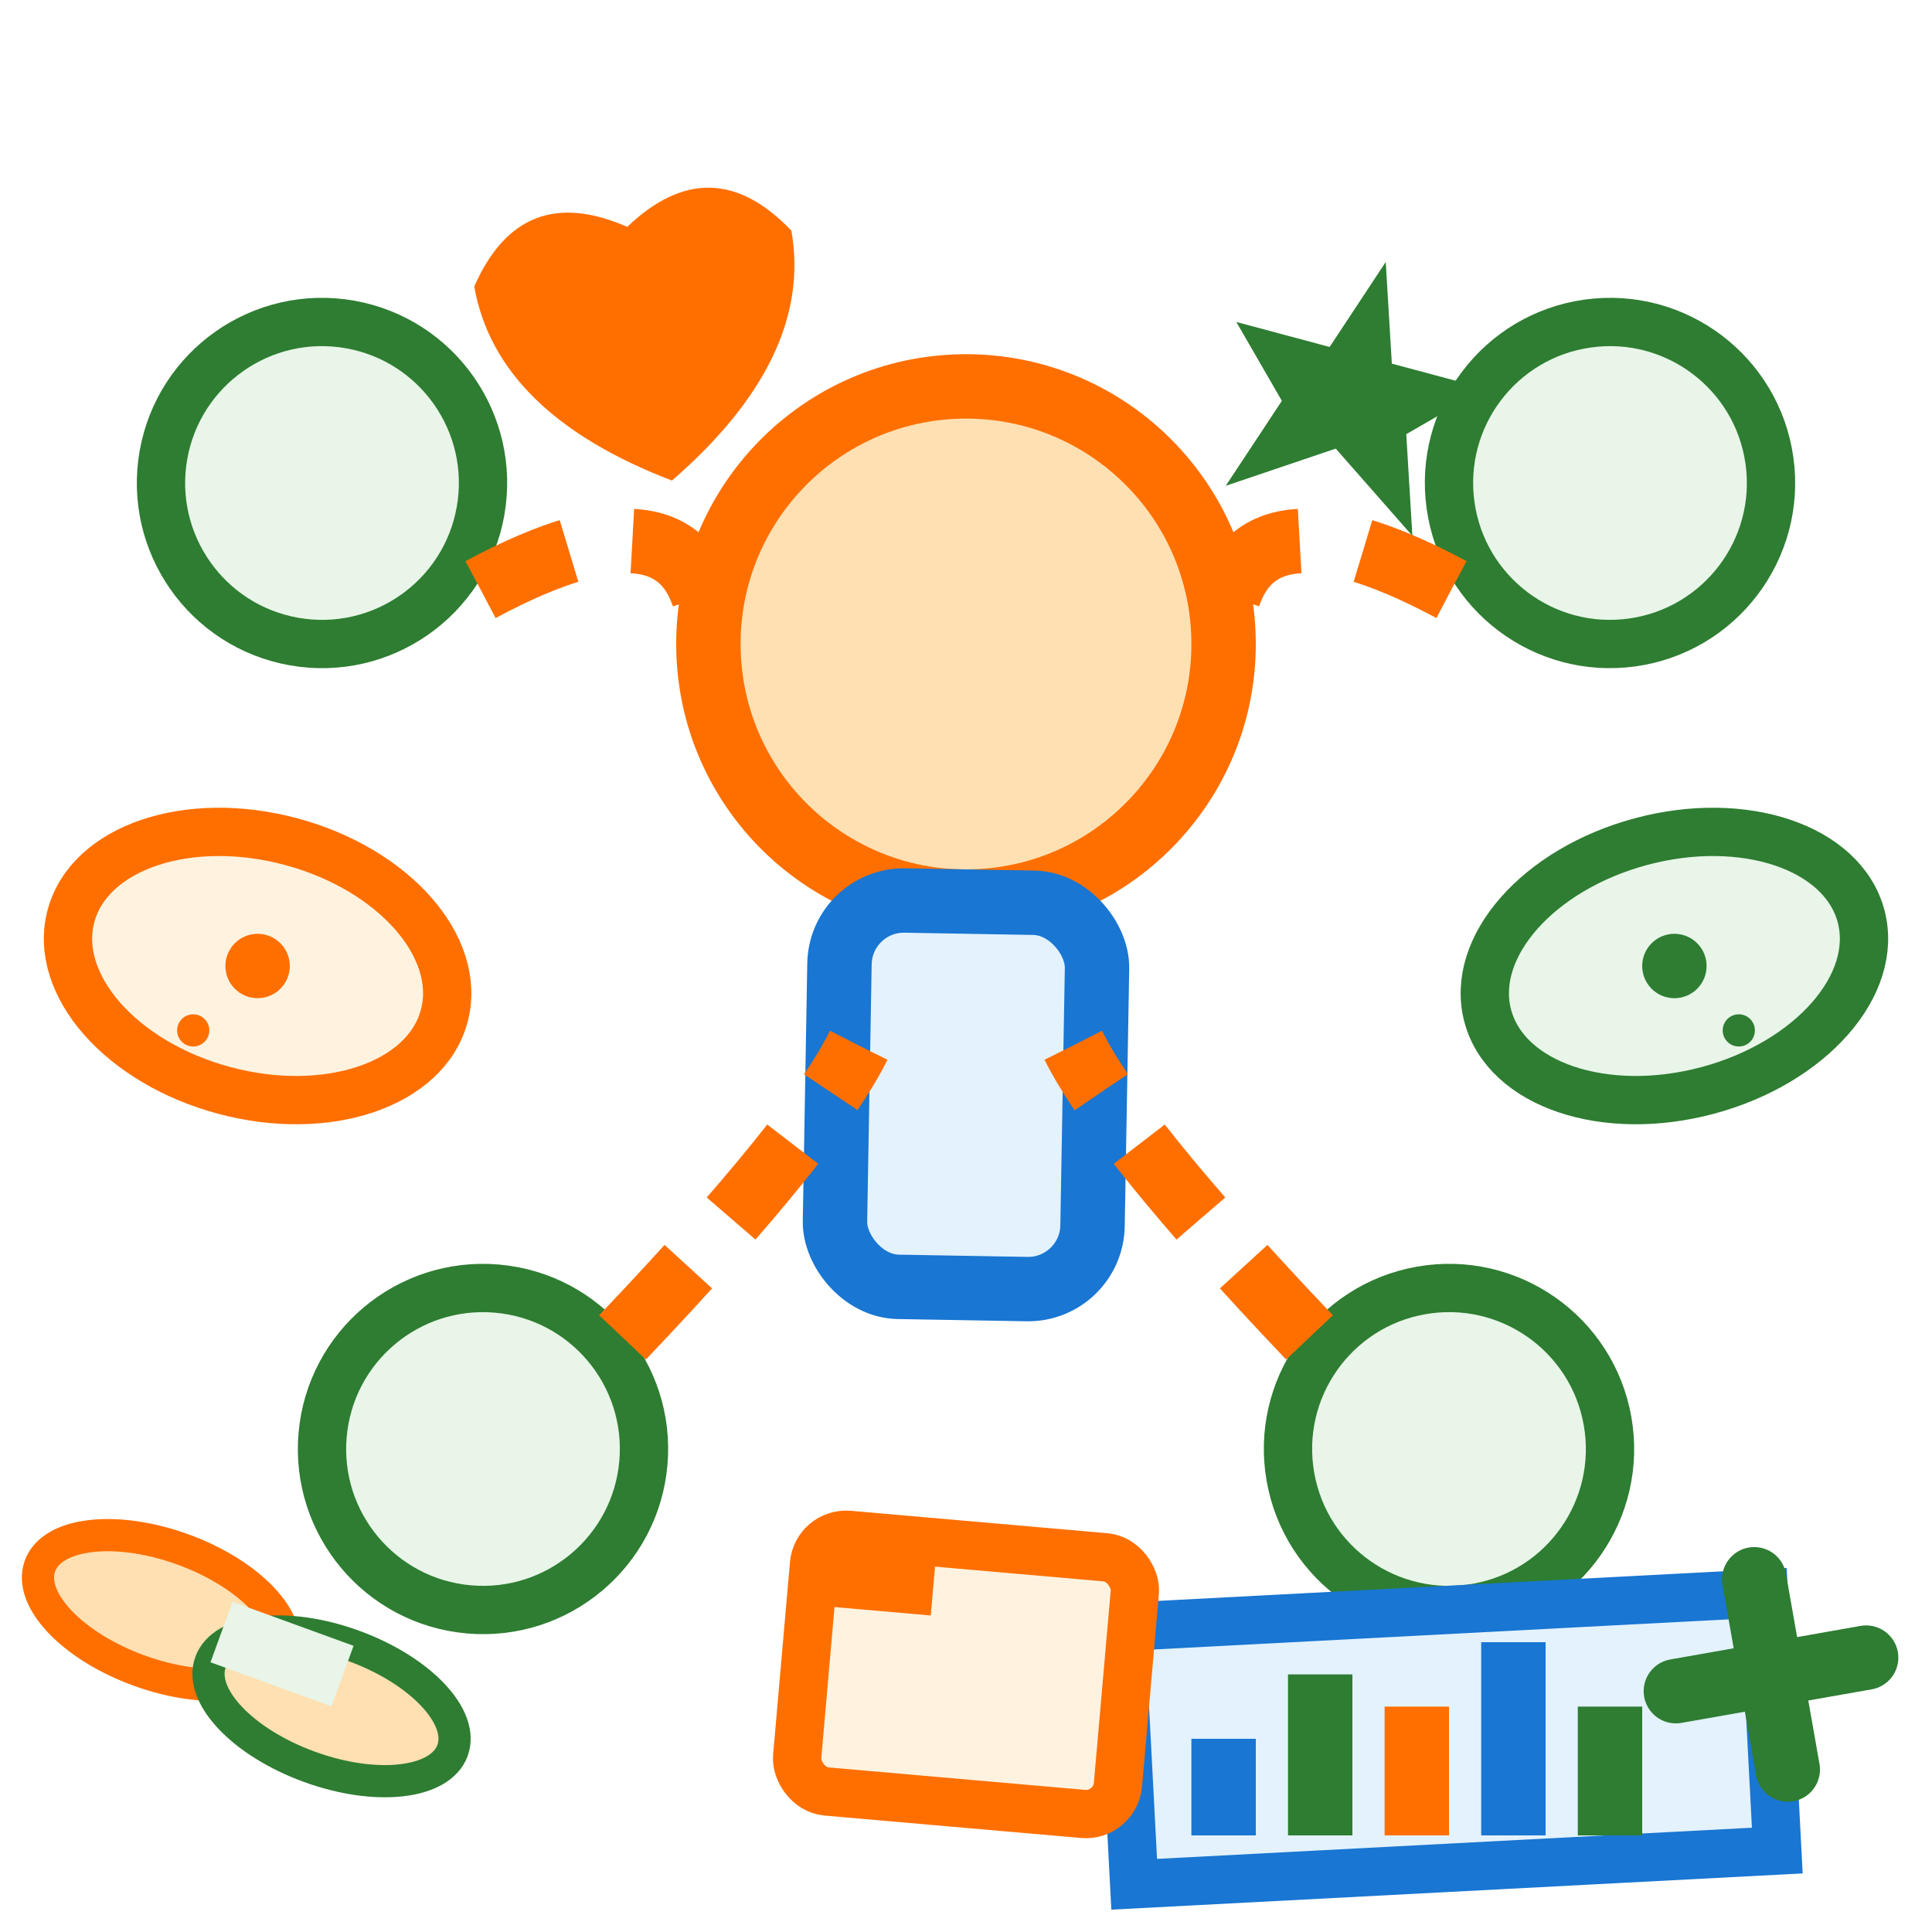 <svg width="60" height="60" viewBox="0 0 60 60" xmlns="http://www.w3.org/2000/svg">
  <!-- Customer Relationship Management Icon - Hand-drawn style -->
  <defs>
    <filter id="crmSketch" x="0%" y="0%" width="100%" height="100%">
      <feTurbulence baseFrequency="0.03" numOctaves="2" result="noise"/>
      <feDisplacementMap in="SourceGraphic" in2="noise" scale="1.5"/>
    </filter>
  </defs>
  
  <!-- Central customer figure -->
  <circle cx="30" cy="20" r="8" fill="#FFE0B2" stroke="#FF6F00" stroke-width="2" 
          transform="rotate(-2 30 20)" filter="url(#crmSketch)"/>
  
  <!-- Customer body -->
  <rect x="26" y="28" width="8" height="12" fill="#E3F2FD" stroke="#1976D2" 
        stroke-width="2" rx="2" transform="rotate(1 30 34)"/>
  
  <!-- Connected customers/network -->
  <circle cx="10" cy="15" r="5" fill="#E8F5E8" stroke="#2E7D32" stroke-width="1.5" 
          transform="rotate(10 10 15)"/>
  <circle cx="50" cy="15" r="5" fill="#E8F5E8" stroke="#2E7D32" stroke-width="1.5" 
          transform="rotate(-8 50 15)"/>
  <circle cx="15" cy="45" r="5" fill="#E8F5E8" stroke="#2E7D32" stroke-width="1.5" 
          transform="rotate(5 15 45)"/>
  <circle cx="45" cy="45" r="5" fill="#E8F5E8" stroke="#2E7D32" stroke-width="1.5" 
          transform="rotate(-10 45 45)"/>
  
  <!-- Connection lines -->
  <path d="M15 18 Q22 15 22 20" stroke="#FF6F00" stroke-width="2" 
        stroke-dasharray="3,2" fill="none" transform="rotate(-5 18.5 19)"/>
  <path d="M45 18 Q38 15 38 20" stroke="#FF6F00" stroke-width="2" 
        stroke-dasharray="3,2" fill="none" transform="rotate(5 41.5 19)"/>
  <path d="M20 42 Q25 35 26 32" stroke="#FF6F00" stroke-width="2" 
        stroke-dasharray="3,2" fill="none" transform="rotate(8 23 37)"/>
  <path d="M40 42 Q35 35 34 32" stroke="#FF6F00" stroke-width="2" 
        stroke-dasharray="3,2" fill="none" transform="rotate(-8 37 37)"/>
  
  <!-- Heart symbol (customer satisfaction) -->
  <path d="M25 8 Q23 5 20 7 Q17 5 15 8 Q15 12 20 15 Q25 12 25 8 Z" 
        fill="#FF6F00" transform="rotate(-10 20 10)" filter="url(#crmSketch)"/>
  
  <!-- Communication bubbles -->
  <ellipse cx="8" cy="30" rx="6" ry="4" fill="#FFF3E0" stroke="#FF6F00" 
           stroke-width="1.5" transform="rotate(15 8 30)"/>
  <circle cx="8" cy="30" r="1" fill="#FF6F00"/>
  <circle cx="6" cy="32" r="0.5" fill="#FF6F00"/>
  
  <ellipse cx="52" cy="30" rx="6" ry="4" fill="#E8F5E8" stroke="#2E7D32" 
           stroke-width="1.5" transform="rotate(-15 52 30)"/>
  <circle cx="52" cy="30" r="1" fill="#2E7D32"/>
  <circle cx="54" cy="32" r="0.5" fill="#2E7D32"/>
  
  <!-- Data/analytics chart -->
  <rect x="35" y="50" width="20" height="8" fill="#E3F2FD" stroke="#1976D2" 
        stroke-width="1.5" transform="rotate(-3 45 54)" filter="url(#crmSketch)"/>
  
  <!-- Chart bars -->
  <rect x="37" y="54" width="2" height="3" fill="#1976D2"/>
  <rect x="40" y="52" width="2" height="5" fill="#2E7D32"/>
  <rect x="43" y="53" width="2" height="4" fill="#FF6F00"/>
  <rect x="46" y="51" width="2" height="6" fill="#1976D2"/>
  <rect x="49" y="53" width="2" height="4" fill="#2E7D32"/>
  
  <!-- Handshake symbol -->
  <g transform="translate(5,50) rotate(20)">
    <ellipse cx="0" cy="0" rx="4" ry="2" fill="#FFE0B2" stroke="#FF6F00" stroke-width="1"/>
    <ellipse cx="6" cy="1" rx="4" ry="2" fill="#FFE0B2" stroke="#2E7D32" stroke-width="1"/>
    <rect x="2" y="-1" width="4" height="2" fill="#E8F5E8"/>
  </g>
  
  <!-- Success star -->
  <path d="M42 8 L43 11 L46 11 L44 13 L45 16 L42 14 L39 16 L40 13 L38 11 L41 11 Z" 
        fill="#2E7D32" transform="rotate(15 42 12)" filter="url(#crmSketch)"/>
  
  <!-- Account management folder -->
  <rect x="25" y="48" width="10" height="8" fill="#FFF3E0" stroke="#FF6F00" 
        stroke-width="1.5" rx="1" transform="rotate(5 30 52)"/>
  <rect x="25" y="48" width="4" height="2" fill="#FF6F00" transform="rotate(5 27 49)"/>
  
  <!-- Plus symbol (adding customers) -->
  <path d="M52 52 L58 52 M55 49 L55 55" stroke="#2E7D32" stroke-width="2" 
        stroke-linecap="round" transform="rotate(-10 55 52)"/>
</svg>
